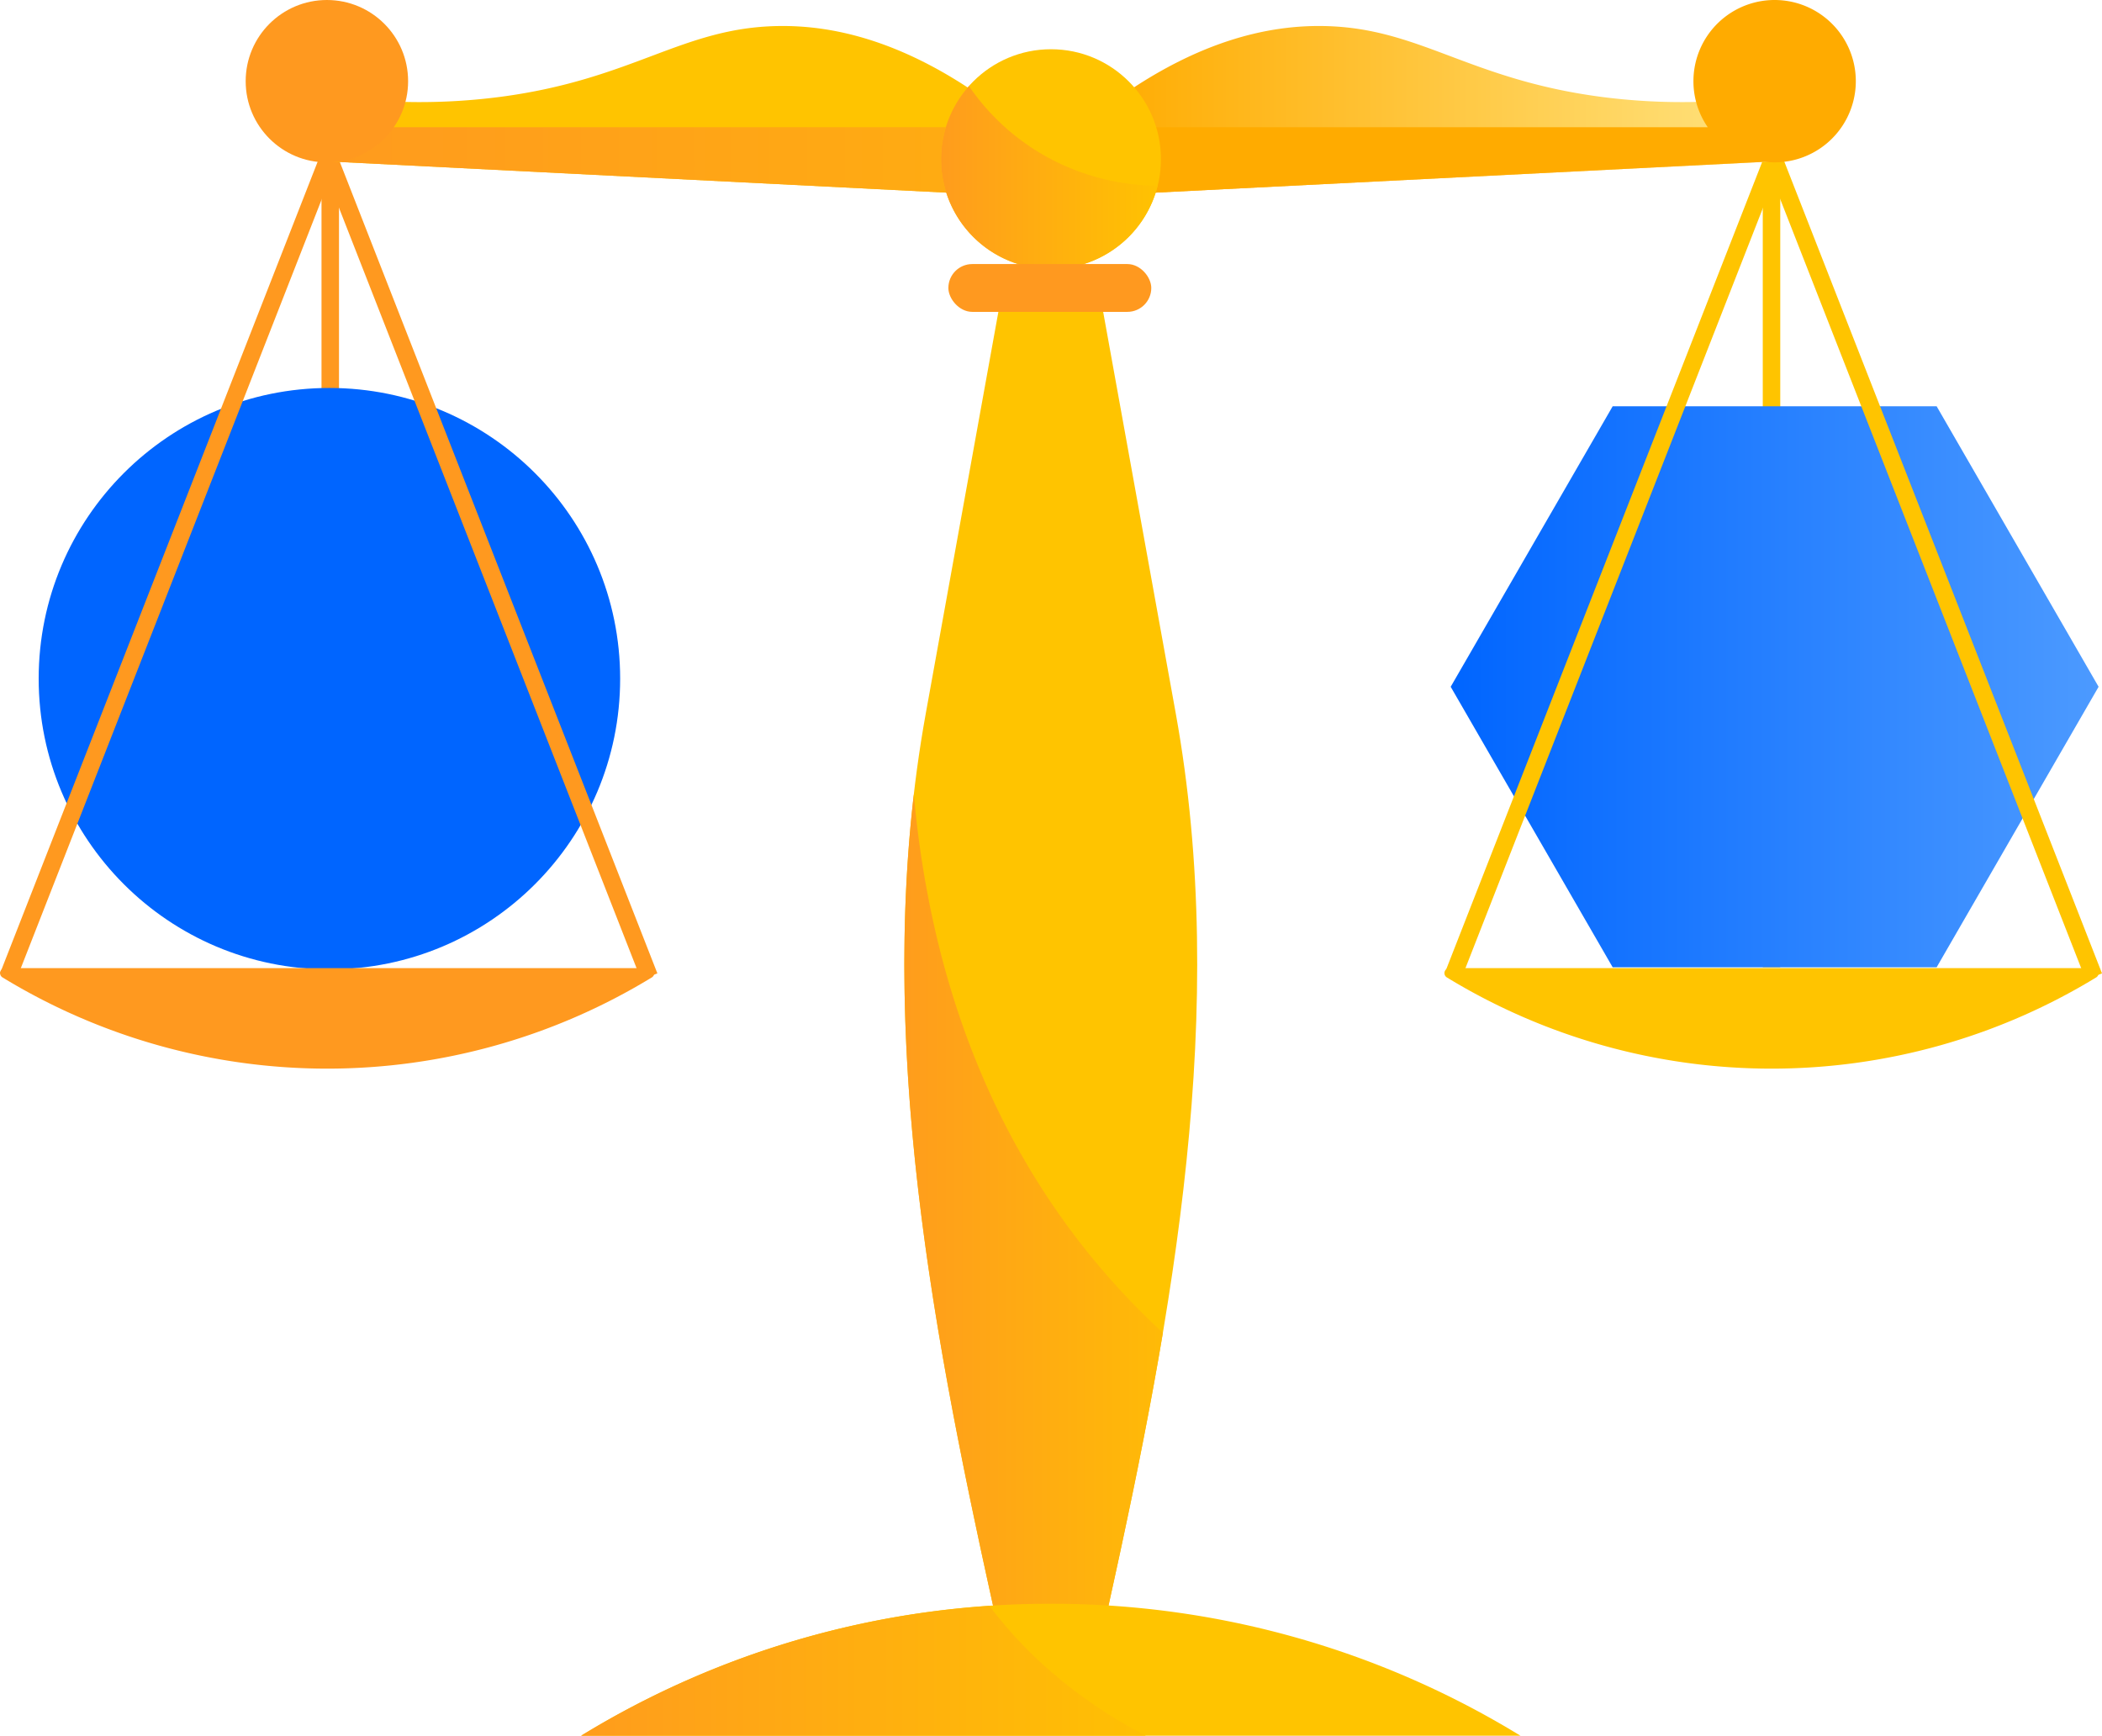 <svg xmlns="http://www.w3.org/2000/svg" xmlns:xlink="http://www.w3.org/1999/xlink" viewBox="0 0 240.387 198.53">
  <defs>
    <style>
      .cls-1, .cls-2 {
        fill: none;
        stroke-miterlimit: 10;
        stroke-width: 2px;
      }

      .cls-1 {
        stroke: #ff991f;
      }

      .cls-2 {
        stroke: #ffc400;
      }

      .cls-3 {
        fill: #0065ff;
      }

      .cls-4 {
        fill: url(#New_Gradient_Swatch_15);
      }

      .cls-5 {
        fill: #ffc400;
      }

      .cls-6 {
        fill: url(#New_Gradient_Swatch_5);
      }

      .cls-7 {
        fill: url(#linear-gradient);
      }

      .cls-8 {
        fill: url(#New_Gradient_Swatch_5-2);
      }

      .cls-9 {
        fill: #ff991f;
      }

      .cls-10 {
        fill: url(#New_Gradient_Swatch_6);
      }

      .cls-11 {
        fill: #ffab00;
      }

      .cls-12 {
        fill: url(#linear-gradient-2);
      }

      .cls-13 {
        fill: url(#New_Gradient_Swatch_23);
      }
    </style>
    <linearGradient id="New_Gradient_Swatch_15" data-name="New Gradient Swatch 15" x1="165.903" y1="78.552" x2="239.998" y2="78.552" gradientUnits="userSpaceOnUse">
      <stop offset="0" stop-color="#0065ff"/>
      <stop offset="1" stop-color="#4c9aff"/>
    </linearGradient>
    <linearGradient id="New_Gradient_Swatch_5" data-name="New Gradient Swatch 5" x1="99.649" y1="137.342" x2="142.614" y2="137.342" gradientUnits="userSpaceOnUse">
      <stop offset="0" stop-color="#ff991f"/>
      <stop offset="1" stop-color="#ffc400"/>
    </linearGradient>
    <linearGradient id="linear-gradient" x1="60.341" y1="191.102" x2="163.528" y2="191.102" gradientUnits="userSpaceOnUse">
      <stop offset="0" stop-color="#ff991f"/>
      <stop offset="0.76" stop-color="#ffc400"/>
    </linearGradient>
    <linearGradient id="New_Gradient_Swatch_5-2" x1="29.734" y1="18.45" x2="215.339" y2="18.45" xlink:href="#New_Gradient_Swatch_5"/>
    <linearGradient id="New_Gradient_Swatch_6" data-name="New Gradient Swatch 6" x1="125.846" y1="12.662" x2="202.592" y2="12.662" gradientUnits="userSpaceOnUse">
      <stop offset="0" stop-color="#ffab00"/>
      <stop offset="1" stop-color="#ffe380"/>
    </linearGradient>
    <linearGradient id="linear-gradient-2" x1="105.576" y1="20.313" x2="142.798" y2="20.313" gradientUnits="userSpaceOnUse">
      <stop offset="0" stop-color="#ff991f"/>
      <stop offset="0.753" stop-color="#ffc400"/>
    </linearGradient>
    <linearGradient id="New_Gradient_Swatch_23" data-name="New Gradient Swatch 23" x1="120.168" y1="183.815" x2="120.168" y2="183.815" gradientUnits="userSpaceOnUse">
      <stop offset="0" stop-color="#7a869a"/>
      <stop offset="1" stop-color="#7a869a" stop-opacity="0.1"/>
    </linearGradient>
  </defs>
  <title>Decision Making</title>
  <g id="Layer_2" data-name="Layer 2">
    <g id="Objects">
      <line class="cls-1" x1="37.768" y1="18.471" x2="37.768" y2="110.65"/>
      <line class="cls-2" x1="202.592" y1="18.471" x2="202.592" y2="110.65"/>
      <circle class="cls-3" cx="37.672" cy="77.623" r="33.249"/>
      <polygon class="cls-4" points="221.475 46.468 184.427 46.468 165.903 78.552 184.427 110.636 221.475 110.636 239.998 78.552 221.475 46.468"/>
      <line class="cls-2" x1="202.619" y1="18.471" x2="166.14" y2="111.698"/>
      <line class="cls-2" x1="202.977" y1="18.471" x2="239.456" y2="111.698"/>
      <path id="_Path_" data-name="&lt;Path&gt;" class="cls-5" d="M126.734,183.815c7.446-33.673,13.857-68.307,7.73-102.202l-8.33-46.084H114.201l-8.33,46.084c-6.127,33.895.284,68.53,7.731,102.202Z"/>
      <path class="cls-6" d="M124.781,143.726c-13.345-16.376-18.717-35.479-20.275-52.856-3.585,30.925,2.326,62.333,9.096,92.946h13.132c2.296-10.382,4.492-20.855,6.253-31.37A85.533,85.533,0,0,1,124.781,143.726Z"/>
      <line class="cls-1" x1="37.768" y1="18.471" x2="74.248" y2="111.698"/>
      <line class="cls-1" x1="37.41" y1="18.471" x2="0.931" y2="111.698"/>
      <path id="_Path_2" data-name="&lt;Path&gt;" class="cls-5" d="M120.167,183.434A102.559,102.559,0,0,1,173.884,198.53H66.451A102.558,102.558,0,0,1,120.167,183.434Z"/>
      <path class="cls-7" d="M131.048,198.53a55.284,55.284,0,0,1-12.542-8.857,50.238,50.238,0,0,1-5.362-5.999A102.44,102.44,0,0,0,66.451,198.53Z"/>
      <g>
        <path id="_Path_3" data-name="&lt;Path&gt;" class="cls-5" d="M114.488,22.35,37.742,18.471V10.94a71.465,71.465,0,0,0,19.425.146C72.45,9.081,77.947,3.174,88.954,2.978c6.071-.108,14.796,1.503,25.534,9.747Z"/>
        <polygon class="cls-8" points="37.742 14.55 37.742 18.471 114.488 22.35 114.488 14.55 37.742 14.55"/>
        <circle class="cls-9" cx="37.384" cy="9.288" r="9.288"/>
      </g>
      <path id="_Path_4" data-name="&lt;Path&gt;" class="cls-10" d="M125.846,22.35l76.746-3.879V10.94a71.465,71.465,0,0,1-19.425.146c-15.283-2.005-20.78-7.912-31.787-8.108-6.071-.108-14.796,1.503-25.534,9.747Z"/>
      <path class="cls-11" d="M195.301,14.55H125.846V22.35l76.024-3.843a9.285,9.285,0,1,0-8.207-9.22A9.24,9.24,0,0,0,195.301,14.55Z"/>
      <circle id="_Ellipse_" data-name="&lt;Ellipse&gt;" class="cls-5" cx="120.194" cy="18.204" r="12.572"/>
      <path class="cls-12" d="M120.194,30.775A12.566,12.566,0,0,0,132.38,21.241a26.682,26.682,0,0,1-12.187-3.038,26.063,26.063,0,0,1-9.377-8.353,12.557,12.557,0,0,0,9.377,20.924Z"/>
      <line class="cls-13" x1="113.602" y1="183.815" x2="126.734" y2="183.815"/>
      <path id="_Path_5" data-name="&lt;Path&gt;" class="cls-9" d="M74.247,110.73H.583a.574.574,0,0,0-.299,1.063,71.28,71.28,0,0,0,74.263,0,.574.574,0,0,0-.299-1.063Z"/>
      <path id="_Path_6" data-name="&lt;Path&gt;" class="cls-5" d="M239.425,110.73H165.76a.574.574,0,0,0-.299,1.063,71.28,71.28,0,0,0,74.263,0,.574.574,0,0,0-.299-1.063Z"/>
      <rect class="cls-9" x="108.457" y="30.202" width="23.204" height="5.469" rx="2.735" ry="2.735"/>
    </g>
  </g>
</svg>
